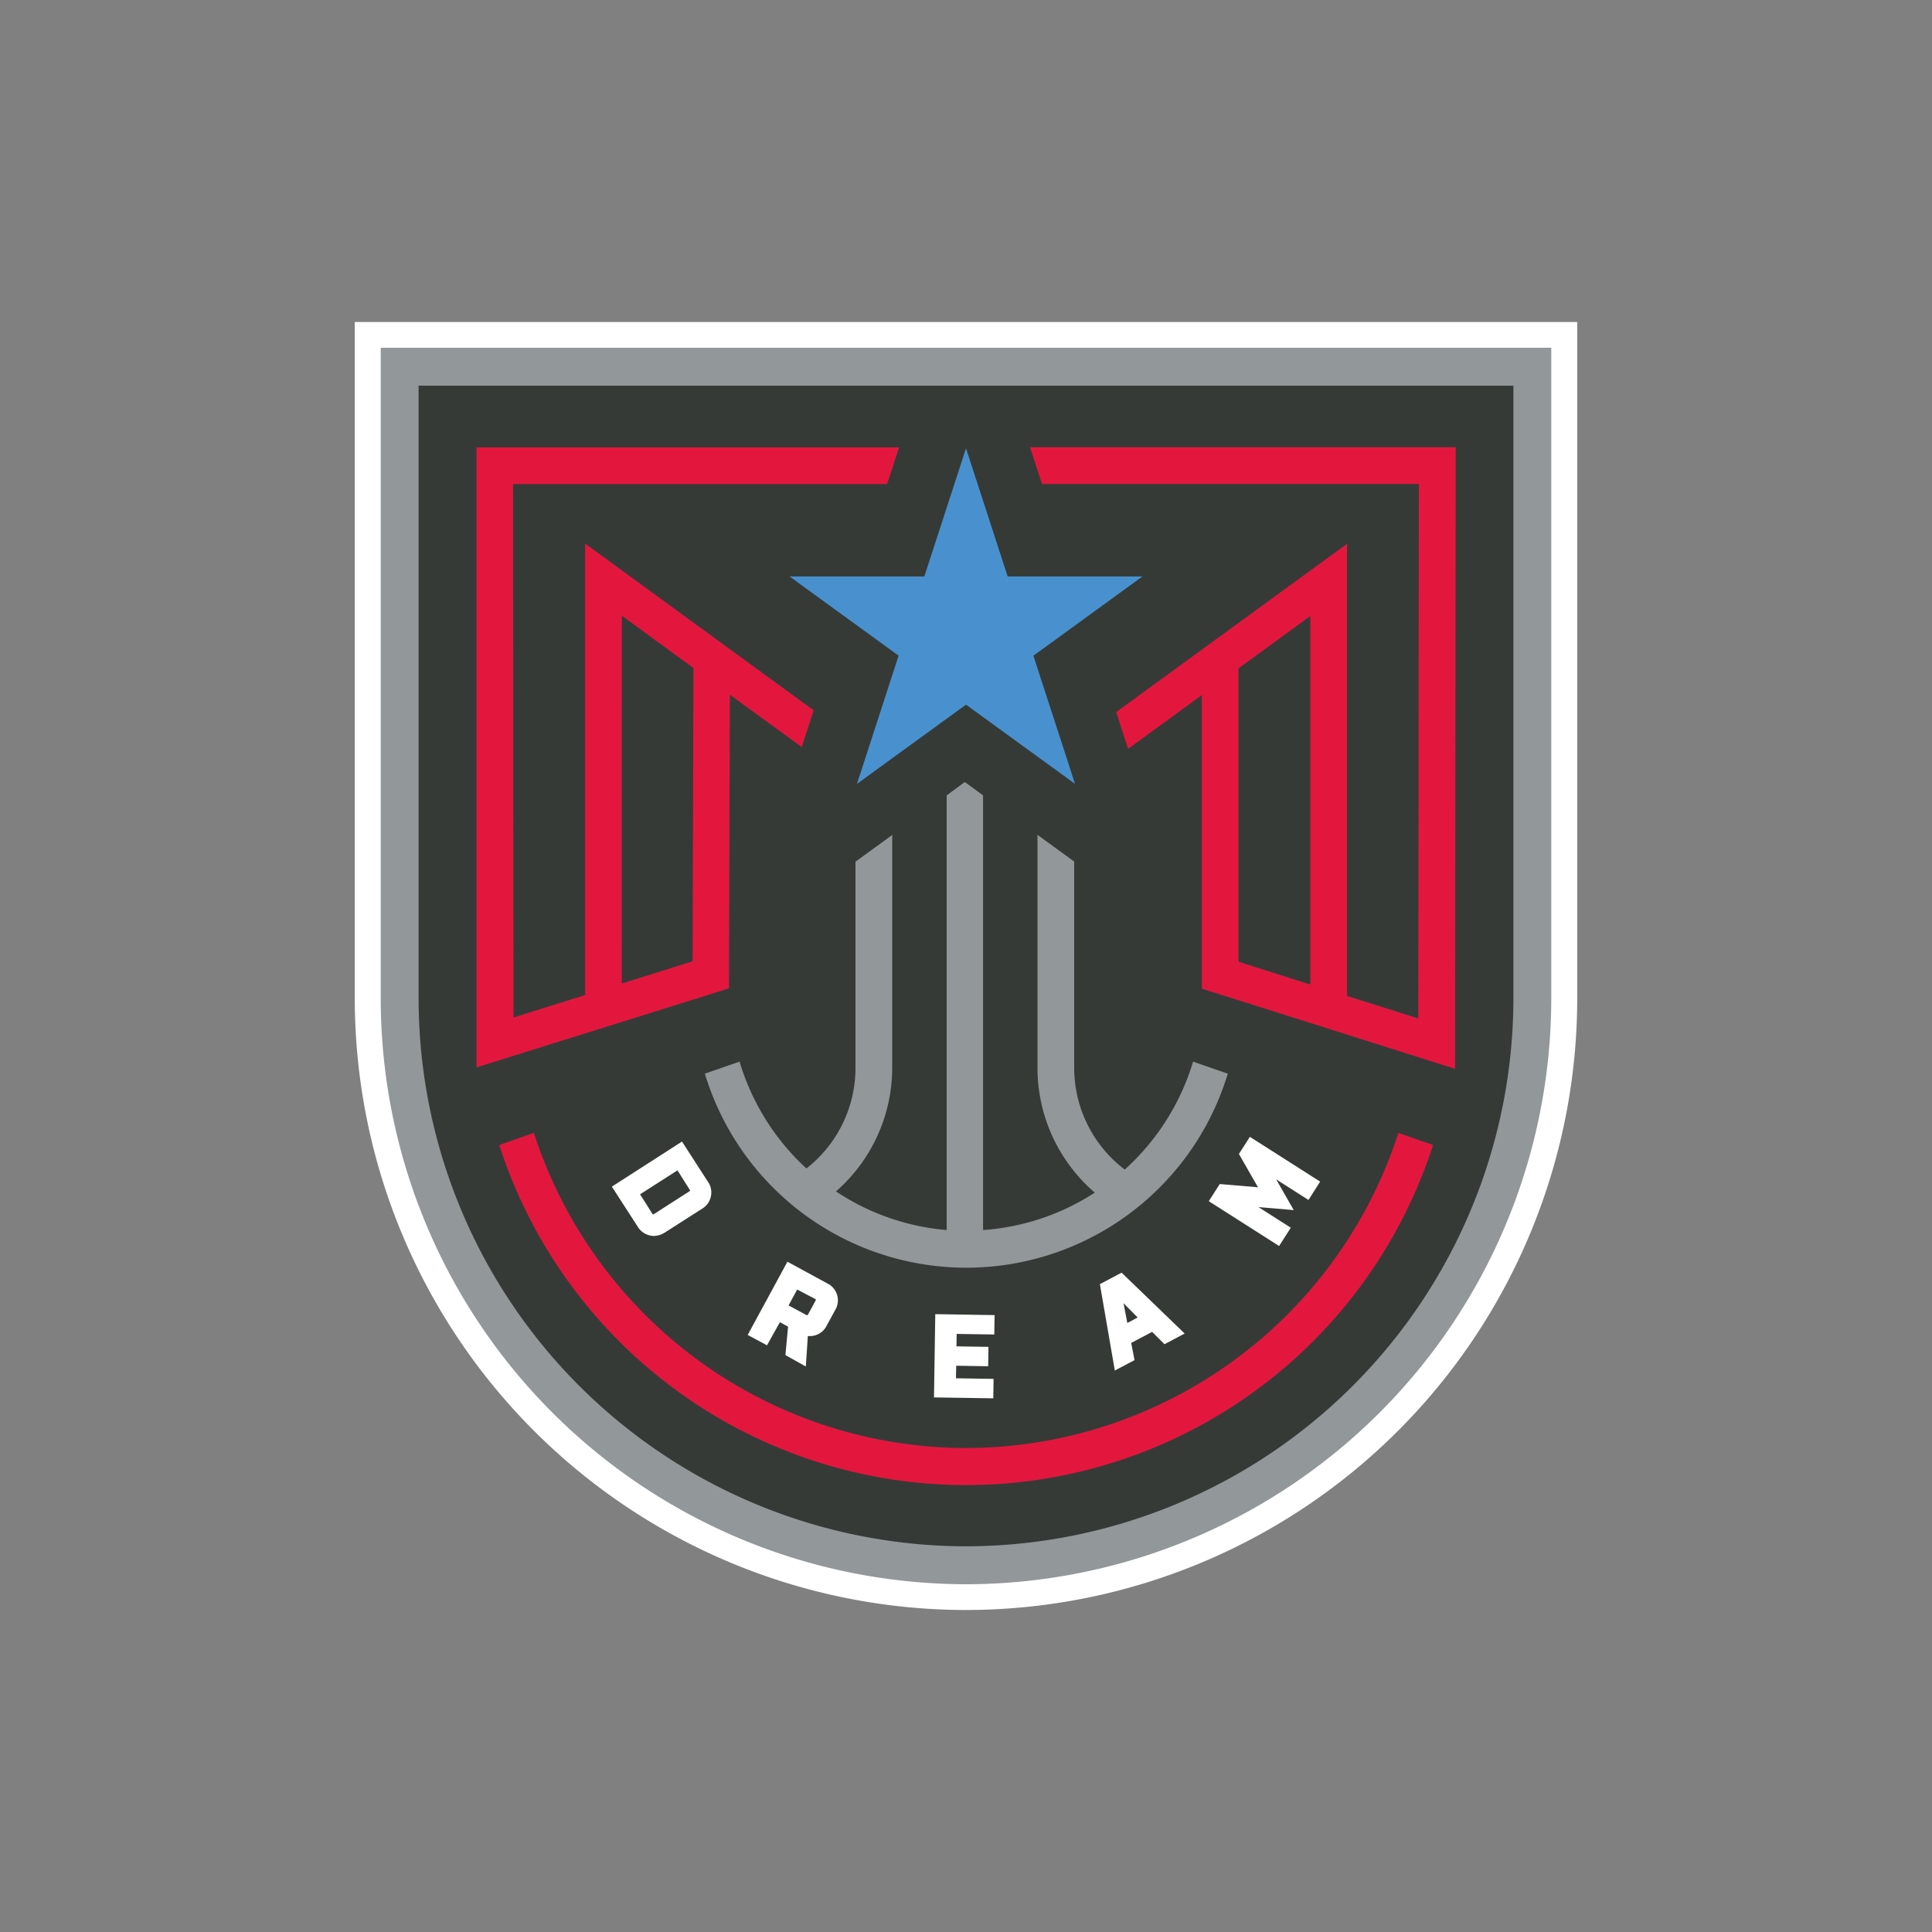 <svg xmlns="http://www.w3.org/2000/svg" viewBox="0 0 300 300"><rect x="0" y="0" width="300" height="300" fill="#808080" stroke="none"/><defs><style>.cls-1{fill:none;}.cls-2{fill:#fff;}.cls-3{fill:#929799;}.cls-4{fill:#363a37;}.cls-5{fill:#e3173e;}.cls-6{fill:#4891ce;}</style></defs><title>atlanta-dream</title><g id="Layer_2" data-name="Layer 2"><g id="wizards"><rect class="cls-1" width="300" height="300"/><rect class="cls-1" width="300" height="300"/><path class="cls-2" d="M150,250a95,95,0,0,1-94.91-94.91V50H244.91V155.09A95,95,0,0,1,150,250Z"/><path class="cls-3" d="M150,246a91,91,0,0,1-90.88-90.88V54H240.88V155.09A91,91,0,0,1,150,246Z"/><path class="cls-4" d="M150,240.11a85.12,85.12,0,0,1-85-85V59.89H235v95.2A85.12,85.12,0,0,1,150,240.11Z"/><path class="cls-3" d="M174.65,181.61a19.83,19.83,0,0,1-7.85-15.88V133.78l-5.7-4.14v36.09A25.54,25.54,0,0,0,170,185.19,36.47,36.47,0,0,1,152.65,191V123.5l-2.84-2.07L147,123.51V191a36.46,36.46,0,0,1-17.19-6,25.5,25.5,0,0,0,8.73-19.31V129.66l-5.7,4.14v31.93a19.83,19.83,0,0,1-7.62,15.71,36.79,36.79,0,0,1-10.38-16.59l-5.39,1.87a42.42,42.42,0,0,0,81.2,0l-5.39-1.87A36.82,36.82,0,0,1,174.65,181.61Z"/><path class="cls-5" d="M150,224.85a70.63,70.63,0,0,1-67.1-48.93l-5.38,1.87a76.17,76.17,0,0,0,145,0l-5.38-1.87A70.63,70.63,0,0,1,150,224.85Z"/><path class="cls-5" d="M159.94,69.45l1.86,5.7h58.52l-.09,83-11.06-3.5V84.44l-35.85,26.13,1.85,5.71,11.45-8.35v45.59l2.82.89,2.94.93,31.25,9.89,2.31.73.1-96.51Zm43.53,26.2v57.23l-11.16-3.54V103.78Z"/><path class="cls-5" d="M107.56,155.24l2.64-.83,3-.95v-1.05l.13-44.54L124.49,116l1.85-5.7L90.86,84.41l0,70.1L79.73,158l-.06-82.83h58.08l1.86-5.7H74L74,165.74l8.34-2.61Zm-11-59.63,11.12,8.12-.13,45.54-11,3.45Z"/><polygon class="cls-6" points="132.98 97.05 138.68 101.19 139.54 101.81 138.68 104.44 134.83 116.3 133.07 121.72 135.11 120.24 138.68 117.64 147.14 111.5 148.51 110.5 150 109.42 151.49 110.5 152.84 111.48 161.3 117.63 165.96 121.01 166.93 121.72 165.27 116.6 161.3 104.39 160.46 101.81 161.3 101.21 167 97.07 177.4 89.51 156.47 89.51 151.8 75.15 150 69.61 148.2 75.15 143.53 89.51 122.6 89.51 132.98 97.05"/><path class="cls-2" d="M99,190.44a3,3,0,0,0,2.5,1.48,3.27,3.27,0,0,0,1.76-.55l5.71-3.65a2.93,2.93,0,0,0,.93-4.26l-4-6.2-10.89,7Zm6.2-8.71,1.89,3a.31.31,0,0,1,.06.16.32.32,0,0,1-.12.11l-5.47,3.51c-.14.09-.18.08-.28-.06l-1.89-3Z"/><path class="cls-2" d="M125.13,212.19l.31-4.74a2.91,2.91,0,0,0,2.95-1.65l1.28-2.35a2.92,2.92,0,0,0-1.24-4.18l-6.16-3.35-6.17,11.37,3,1.61,2-3.59,1.27.69-.41,4.42Zm1.43-10.5c.15.08.16.12.08.27l-1.15,2.11c0,.09-.09.13-.11.13a.29.29,0,0,1-.16,0l-2.77-1.5,1.34-2.46Z"/><polygon class="cls-2" points="154.39 207.22 154.44 204.21 145.23 204.06 145.03 216.99 154.24 217.13 154.28 214.11 148.44 214.02 148.48 212.07 153.44 212.15 153.49 209.14 148.52 209.06 148.55 207.13 154.39 207.22"/><path class="cls-2" d="M180.82,208.73l3.13-1.66-9.62-9.29-.17-.16-3.37,1.78,2.32,13.41,3.06-1.61-.52-2.67,3.25-1.72Zm-5.77-3.3-.59-3.07,2.2,2.22Z"/><polygon class="cls-2" points="204.99 183.48 194.08 176.53 192.38 179.19 195.34 184.36 189.4 183.86 187.7 186.52 198.62 193.48 200.43 190.64 195.42 187.44 200.89 187.9 198.16 183.13 203.18 186.33 204.99 183.48"/></g></g></svg>